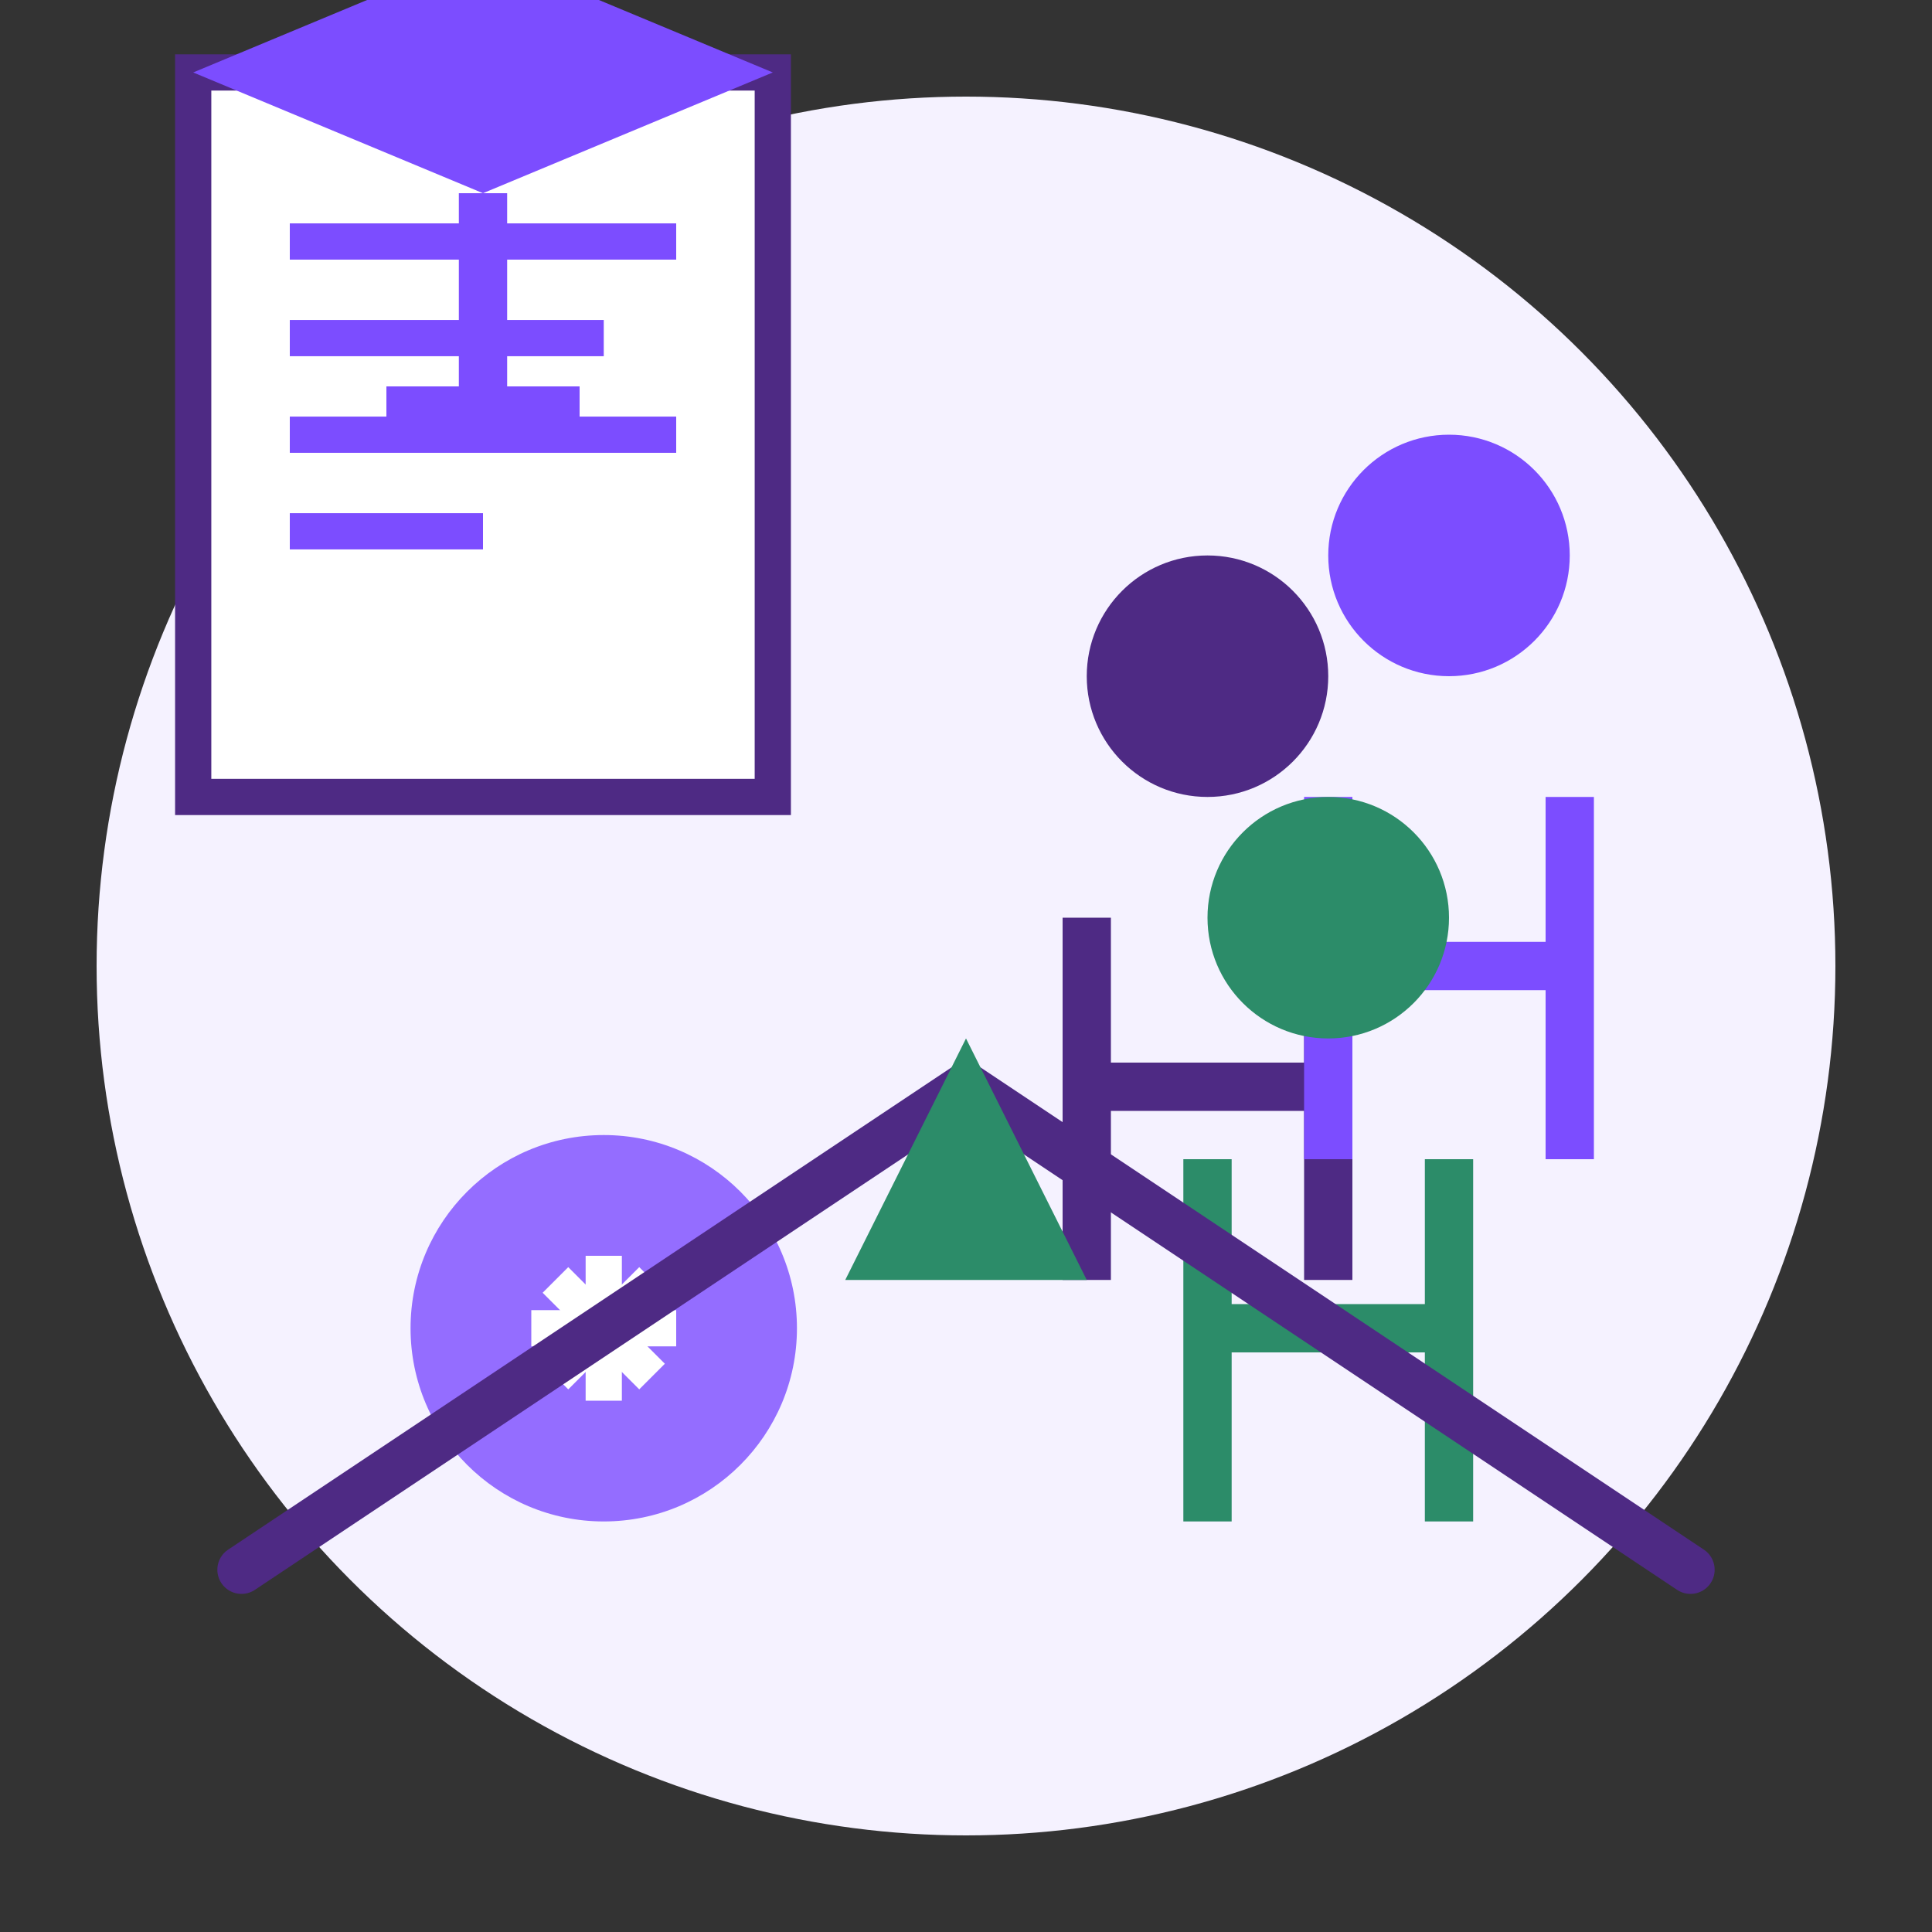 <svg xmlns="http://www.w3.org/2000/svg" width="80" height="80" viewBox="0 0 80 80">
  <rect x="0" y="0" width="80" height="80" fill="#333333" stroke="none"/>
  <style>
    .primary { fill: #4e2a84; }
    .secondary { fill: #7c4dff; }
    .accent { fill: #2c8c69; }
    .light { fill: #f5f2ff; }
  </style>
  
  <!-- Background circle -->
  <circle cx="40" cy="40" r="36" class="light" />
  
  <!-- Training icons -->
  <g transform="translate(40, 40)">
    <!-- Document/Certificate -->
    <g transform="translate(-20, -22)">
      <rect x="-12" y="-15" width="24" height="30" fill="white" stroke="#4e2a84" stroke-width="1.5" />
      <line x1="-8" y1="-8" x2="8" y2="-8" stroke="#7c4dff" stroke-width="1.5" />
      <line x1="-8" y1="-4" x2="5" y2="-4" stroke="#7c4dff" stroke-width="1.5" />
      <line x1="-8" y1="0" x2="8" y2="0" stroke="#7c4dff" stroke-width="1.5" />
      <line x1="-8" y1="4" x2="0" y2="4" stroke="#7c4dff" stroke-width="1.5" />
      
      <!-- Graduation cap -->
      <polygon points="0,-20 12,-15 0,-10 -12,-15" class="secondary" />
      <rect x="-1" y="-10" width="2" height="8" class="secondary" />
      <rect x="-4" y="-2" width="8" height="2" class="secondary" />
    </g>
    
    <!-- People/Group -->
    <g transform="translate(15, -2)">
      <!-- Person 1 -->
      <circle cx="-5" cy="-10" r="5" class="primary" />
      <path d="M-10,0 L-10,15 M0,0 L0,15 M-10,7 L0,7" stroke="#4e2a84" stroke-width="2" />
      
      <!-- Person 2 -->
      <circle cx="5" cy="-15" r="5" class="secondary" />
      <path d="M0,-5 L0,10 M10,-5 L10,10 M0,2 L10,2" stroke="#7c4dff" stroke-width="2" />
      
      <!-- Person 3 -->
      <circle cx="0" cy="0" r="5" class="accent" />
      <path d="M-5,10 L-5,25 M5,10 L5,25 M-5,17 L5,17" stroke="#2c8c69" stroke-width="2" />
    </g>
    
    <!-- Lightbulb (idea) -->
    <g transform="translate(-15, 15)">
      <circle cx="0" cy="0" r="8" class="secondary" opacity="0.8" />
      <path d="M0,-3 L0,3 M-3,0 L3,0" stroke="white" stroke-width="1.5" />
      <path d="M-2,-2 L2,2 M-2,2 L2,-2" stroke="white" stroke-width="1.5" />
    </g>
    
    <!-- Growth arrow -->
    <path d="M-30,25 L0,5 L30,25" fill="none" stroke="#4e2a84" stroke-width="2" stroke-linecap="round" />
    <polygon points="0,-2 -5,8 5,8" class="accent" transform="translate(0, 5)" />
  </g>
</svg>
